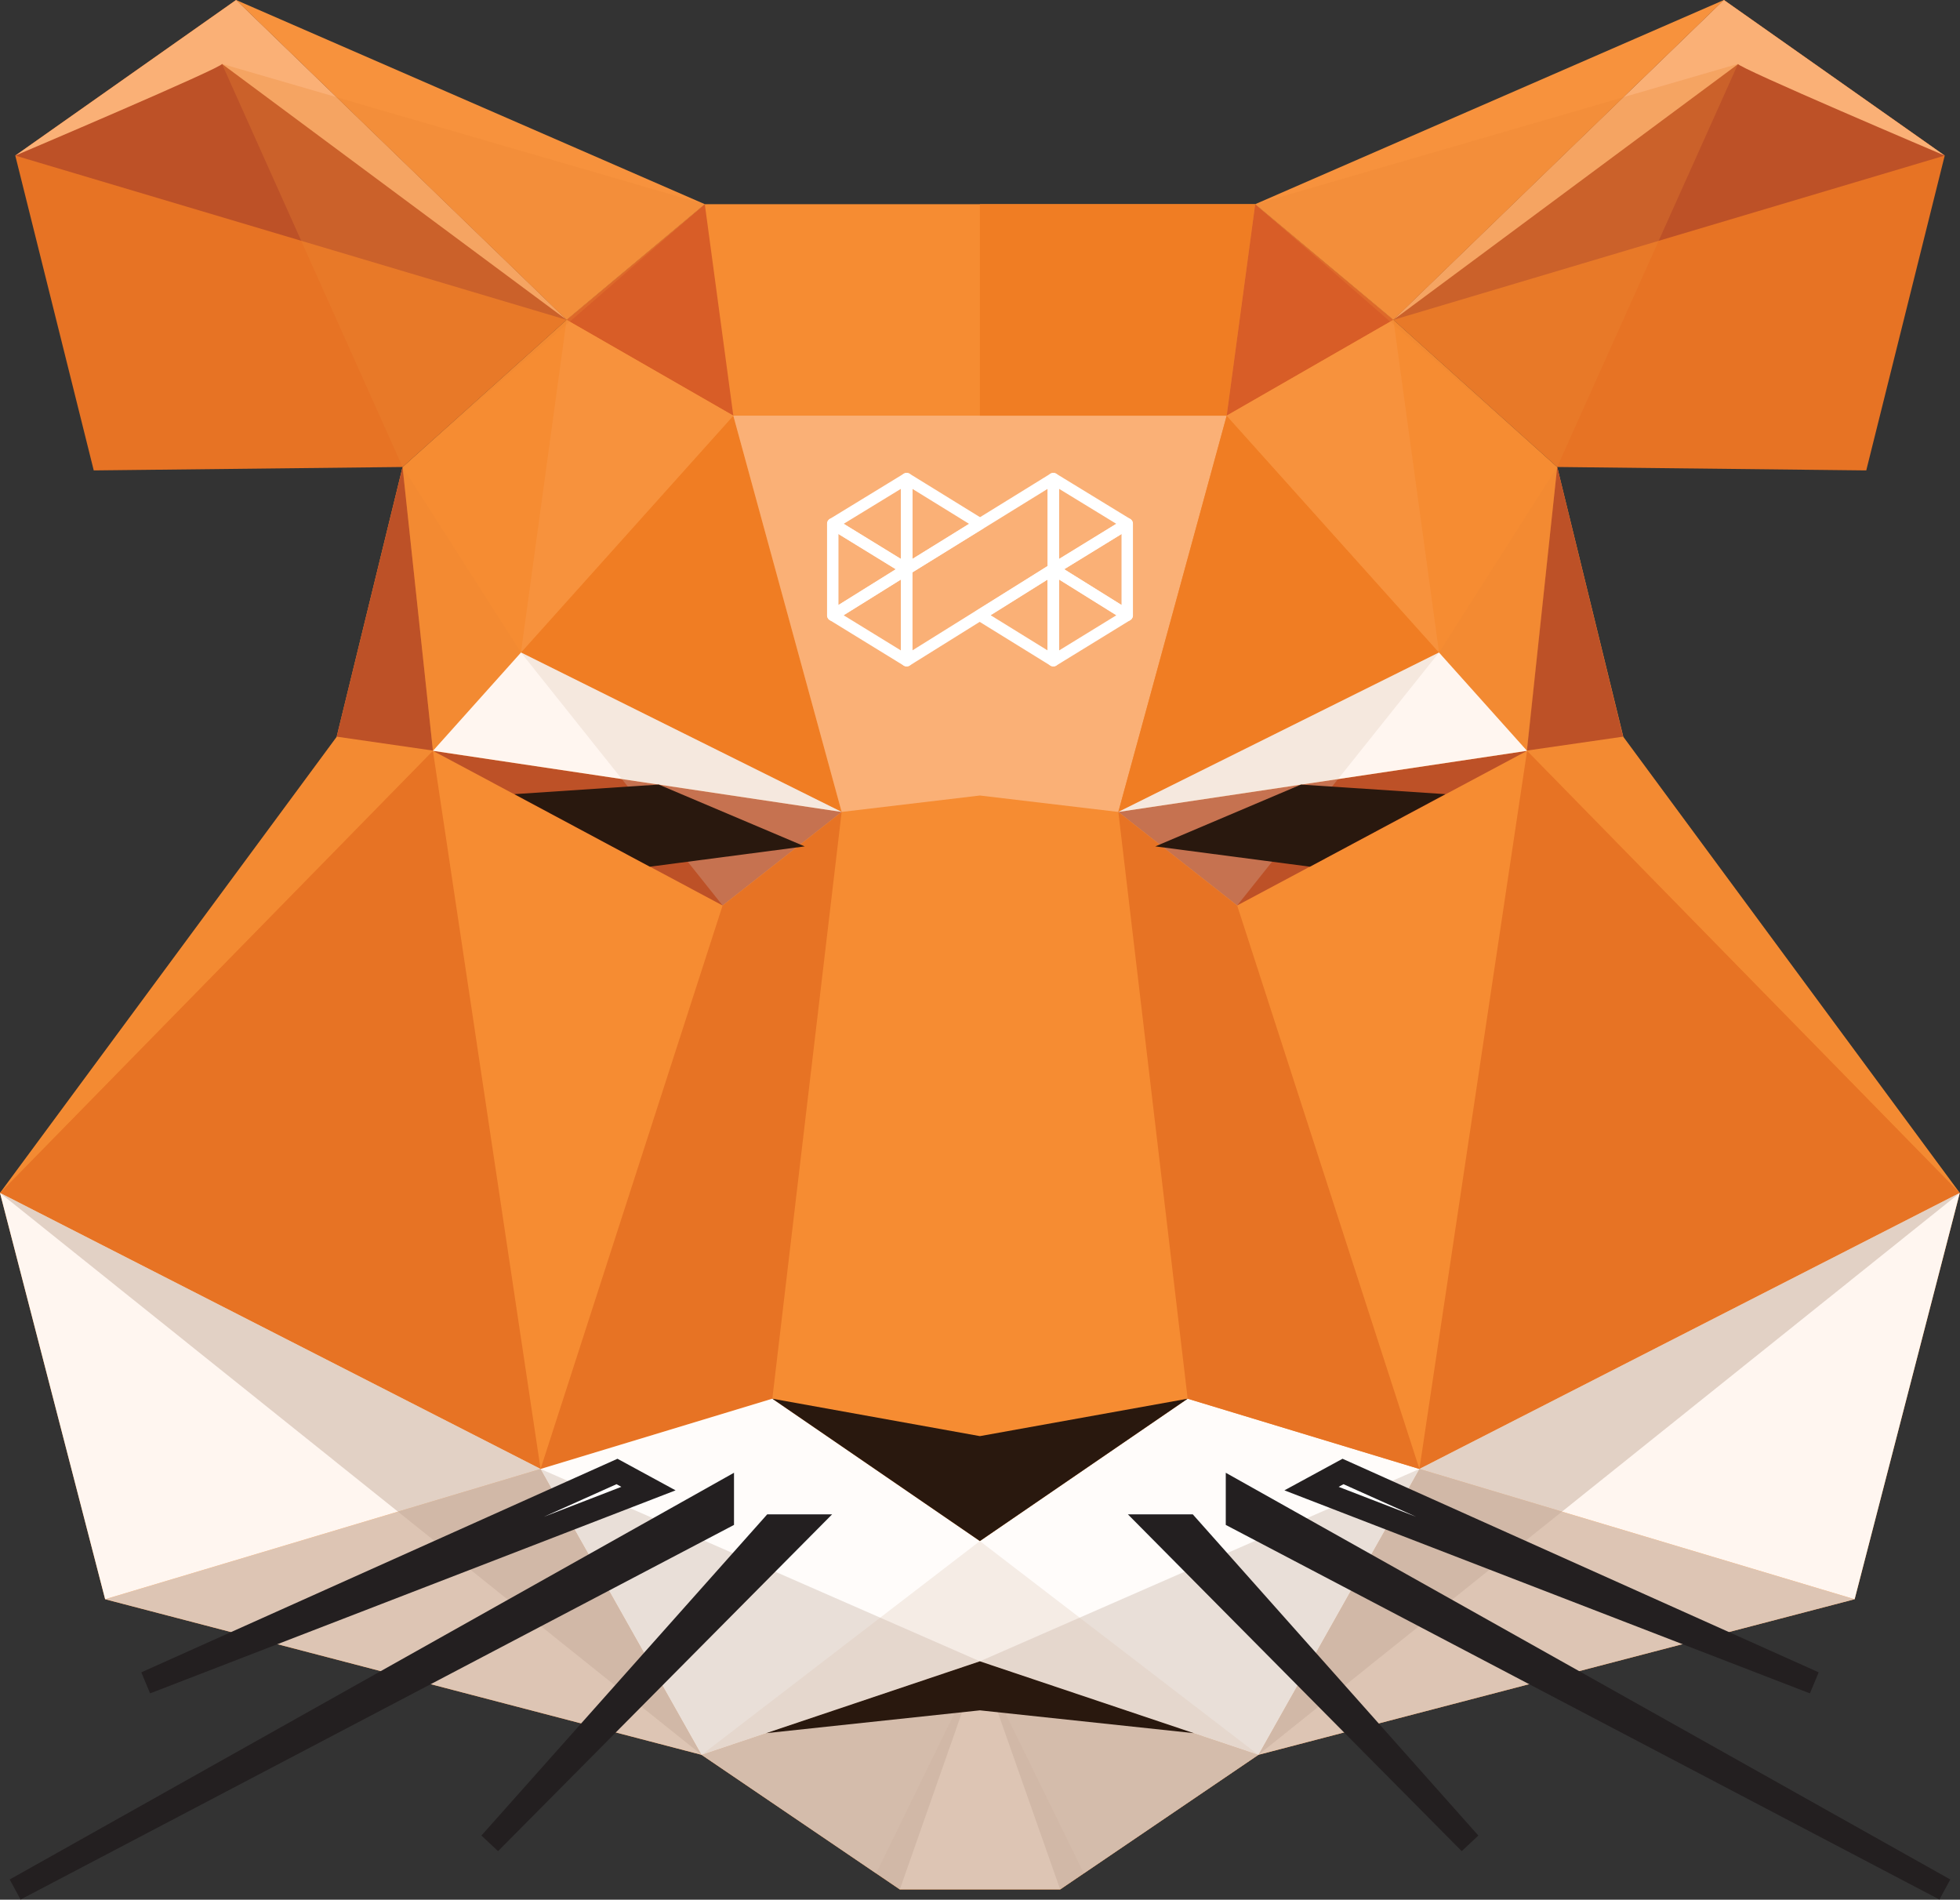 <?xml version="1.0" encoding="UTF-8"?><svg xmlns="http://www.w3.org/2000/svg" viewBox="0 0 85.93 83.27"><rect x="0" y="0" width="85.93" height="83.27" fill="#333333" stroke="none"/><defs><style>.t{fill:#fab076;}.u{fill:#f68c32;}.v{fill:#f7923d;}.w{fill:#fffcfa;}.x{fill:#fff6f0;}.y{fill:#f07d23;}.z{fill:#e77324;}.aa{fill:#bd5127;}.ab,.ac{fill:#ddc5b4;}.ad{fill:#d85d27;}.ae{fill:#29180e;}.af{fill:#eb8835;opacity:.3;}.af,.ac,.ag{mix-blend-mode:multiply;}.ac,.ag{opacity:.29;}.ag{fill:#b39988;}.ah{fill:#fff;stroke:#231f20;stroke-miterlimit:10;}.ai{isolation:isolate;}.aj{fill:none;stroke:#fff;stroke-linejoin:round;stroke-width:.5px;}</style></defs><g class="ai"><g id="b"><g id="c"><g><g><polygon class="u" points="71.17 32.3 68.27 20.47 61.09 14.02 55.03 8.95 30.9 8.95 24.84 14.02 17.65 20.47 14.76 32.3 0 52.29 4.61 70.1 30.76 76.92 39.45 82.82 42.96 82.82 46.48 82.82 55.17 76.92 81.31 70.1 85.92 52.29 71.17 32.3"/><polygon class="ad" points="30.9 8.95 32.15 18.22 24.84 14.02 30.9 8.95"/><polygon class="v" points="30.9 8.95 24.84 14.02 10.35 0 30.9 8.95"/><polygon class="z" points="24.84 14.02 10.35 0 .67 6.82 4.11 20.62 17.65 20.47 24.84 14.02"/><polygon class="y" points="32.15 18.22 36.9 35.59 18.98 32.91 32.15 18.22"/><polygon class="aa" points="36.9 35.59 18.98 32.91 31.68 39.69 36.9 35.59"/><path class="af" d="M17.65,20.47l1.33,12.43S-.3,52.55,0,52.29c.31-.27,14.76-19.99,14.76-19.99l2.89-11.82Z"/><polygon class="z" points="36.9 35.59 31.68 39.69 23.7 64.39 33.86 61.31 36.9 35.59"/><polygon class="z" points="18.98 32.91 23.7 64.39 0 52.29 18.98 32.91"/><polygon class="w" points="52.07 61.31 42.96 67.55 33.86 61.31 23.7 64.39 30.76 76.92 42.96 72.82 55.17 76.92 62.23 64.39 52.07 61.31"/><polygon class="ab" points="42.96 72.82 30.76 76.92 39.45 82.82 42.96 82.82 46.48 82.82 55.17 76.92 42.96 72.82"/><polygon class="ab" points="23.7 64.39 30.76 76.92 4.61 70.1 23.7 64.39"/><polygon class="x" points="23.7 64.39 0 52.29 4.61 70.1 23.7 64.39"/><path class="aa" d="M17.65,20.47c.06,.57,1.33,12.43,1.33,12.43l-4.22-.61,2.89-11.82Z"/><line class="aa" x1="10.35" x2="12.98" y2="6.82"/><polygon class="x" points="36.9 35.59 22.84 28.6 18.98 32.91 36.9 35.59"/><polygon class="af" points="17.65 20.47 22.84 28.6 18.98 32.91 17.65 20.47"/><polygon class="ac" points="0 52.29 30.76 76.92 23.7 64.39 0 52.29"/><polygon class="w" points="30.76 76.92 42.96 72.82 38.41 70.83 23.7 64.39 30.76 76.92"/><polygon class="v" points="32.15 18.22 24.84 14.02 22.84 28.6 32.15 18.22"/><polygon class="t" points="10.35 0 24.84 14.02 10.35 4.24 .67 6.82 10.35 0"/><path class="aa" d="M9.73,2.8c.15,.11-9.06,4.02-9.06,4.02l24.17,7.2L9.73,2.8Z"/><polygon class="af" points="9.73 2.8 17.65 20.47 30.9 8.95 9.73 2.8"/><polygon class="ag" points="39.45 82.82 30.76 76.92 0 52.29 23.7 64.39 42.96 72.82 39.45 82.82"/><polygon class="ac" points="38.41 82.12 30.76 76.92 42.96 72.82 38.41 82.12"/><polygon class="ac" points="22.84 28.6 31.68 39.69 36.9 35.59 22.84 28.6"/><polygon class="ae" points="35.28 37.1 28.88 34.39 22.55 34.81 28.49 37.99 35.28 37.1"/><polygon class="ah" points="31.68 65.41 .67 82.82 31.68 66.54 31.68 65.41"/><polygon class="ah" points="27.05 64.5 6.4 73.76 28.43 65.25 27.05 64.5"/><polygon class="ah" points="35.28 66.88 21.48 80.79 33.86 66.88 35.28 66.88"/></g><g><polygon class="t" points="42.96 18.22 32.15 18.22 36.9 35.59 42.96 34.87 49.03 35.59 53.78 18.22 42.96 18.22"/><polygon class="y" points="42.96 8.95 42.96 18.22 53.78 18.22 55.03 8.95 42.96 8.95"/><polygon class="ad" points="55.03 8.95 53.78 18.22 61.09 14.02 55.03 8.95"/><polygon class="v" points="55.03 8.95 61.09 14.02 75.58 0 55.03 8.95"/><polygon class="z" points="61.09 14.02 75.58 0 85.26 6.82 81.82 20.62 68.27 20.47 61.09 14.02"/><polygon class="y" points="53.78 18.22 49.03 35.59 66.95 32.91 53.78 18.22"/><polygon class="aa" points="49.03 35.59 66.95 32.91 54.24 39.69 49.03 35.59"/><path class="af" d="M68.27,20.47l-1.33,12.43s19.28,19.64,18.98,19.38c-.31-.27-14.76-19.99-14.76-19.99l-2.89-11.82Z"/><polygon class="z" points="49.03 35.59 54.24 39.69 62.23 64.39 52.07 61.31 49.03 35.59"/><polygon class="z" points="66.95 32.91 62.23 64.39 85.92 52.29 66.95 32.91"/><polygon class="ae" points="42.96 62.95 33.86 61.31 42.96 67.55 52.07 61.31 42.96 62.95"/><polygon class="ab" points="62.23 64.39 55.17 76.92 81.31 70.1 62.23 64.39"/><polygon class="x" points="62.23 64.39 85.92 52.29 81.31 70.1 62.23 64.39"/><path class="aa" d="M68.27,20.47c-.06,.57-1.33,12.43-1.33,12.43l4.22-.61-2.89-11.82Z"/><line class="aa" x1="75.58" x2="72.94" y2="6.82"/><polygon class="x" points="49.03 35.59 63.09 28.6 66.95 32.91 49.03 35.59"/><polygon class="af" points="68.27 20.47 63.09 28.6 66.95 32.91 68.27 20.47"/><polygon class="ac" points="85.92 52.29 55.17 76.92 62.23 64.39 85.92 52.29"/><polygon class="w" points="55.17 76.92 42.96 72.82 47.52 70.83 62.23 64.39 55.17 76.92"/><polygon class="v" points="53.78 18.22 61.09 14.02 63.09 28.6 53.78 18.22"/><polygon class="t" points="75.58 0 61.09 14.02 75.58 4.24 85.26 6.82 75.58 0"/><path class="aa" d="M76.2,2.8c-.15,.11,9.06,4.02,9.06,4.02l-24.17,7.2,15.11-11.21Z"/><polygon class="af" points="76.2 2.8 68.27 20.47 55.03 8.95 76.2 2.8"/><polygon class="ag" points="46.48 82.82 55.17 76.92 85.92 52.29 62.23 64.39 42.96 72.82 46.48 82.82"/><polygon class="ac" points="47.52 82.12 55.17 76.92 42.96 72.82 47.52 82.12"/><polygon class="ae" points="42.96 72.82 33.59 75.97 42.96 74.97 52.34 75.97 42.96 72.82"/><polygon class="ac" points="42.96 67.55 30.76 76.92 42.96 72.82 55.17 76.92 42.96 67.55"/><polygon class="ac" points="63.09 28.6 54.24 39.69 49.03 35.59 63.09 28.6"/><polygon class="ae" points="50.65 37.1 57.04 34.39 63.37 34.81 57.43 37.99 50.65 37.1"/><polygon class="ah" points="54.24 65.41 85.26 82.82 54.24 66.54 54.24 65.41"/><polygon class="ah" points="58.88 64.5 79.53 73.76 57.5 65.25 58.88 64.5"/><polygon class="ah" points="50.65 66.88 64.44 80.79 52.07 66.88 50.65 66.88"/></g></g><g id="d"><g id="e"><g id="f"><g id="g"><polygon id="h" class="aj" points="39.75 24.95 39.75 20.98 36.51 22.96 39.75 24.95"/><polygon id="i" class="aj" points="39.75 28.96 39.75 24.95 36.51 26.97 39.75 28.96"/><polygon id="j" class="aj" points="42.96 22.96 39.75 20.98 39.75 24.95 42.96 22.96"/><polygon id="k" class="aj" points="36.51 22.96 36.51 26.97 39.75 24.95 36.51 22.96"/></g><g id="l"><polygon id="m" class="aj" points="46.18 24.95 46.18 28.96 49.42 26.97 46.18 24.95"/><polygon id="n" class="aj" points="46.18 20.98 46.18 24.95 49.42 22.96 46.18 20.98"/><polygon id="o" class="aj" points="42.96 26.97 46.18 28.96 46.18 24.95 42.96 26.97"/><polygon id="p" class="aj" points="49.42 26.97 49.42 22.96 46.18 24.95 49.42 26.97"/></g><line id="q" class="aj" x1="46.18" y1="28.96" x2="46.18" y2="24.95"/><line id="r" class="aj" x1="39.75" y1="20.98" x2="39.75" y2="24.95"/><polygon id="s" class="aj" points="39.75 28.96 39.75 24.95 46.18 20.98 46.18 24.95 39.75 28.96"/></g></g></g></g></g></g></svg>